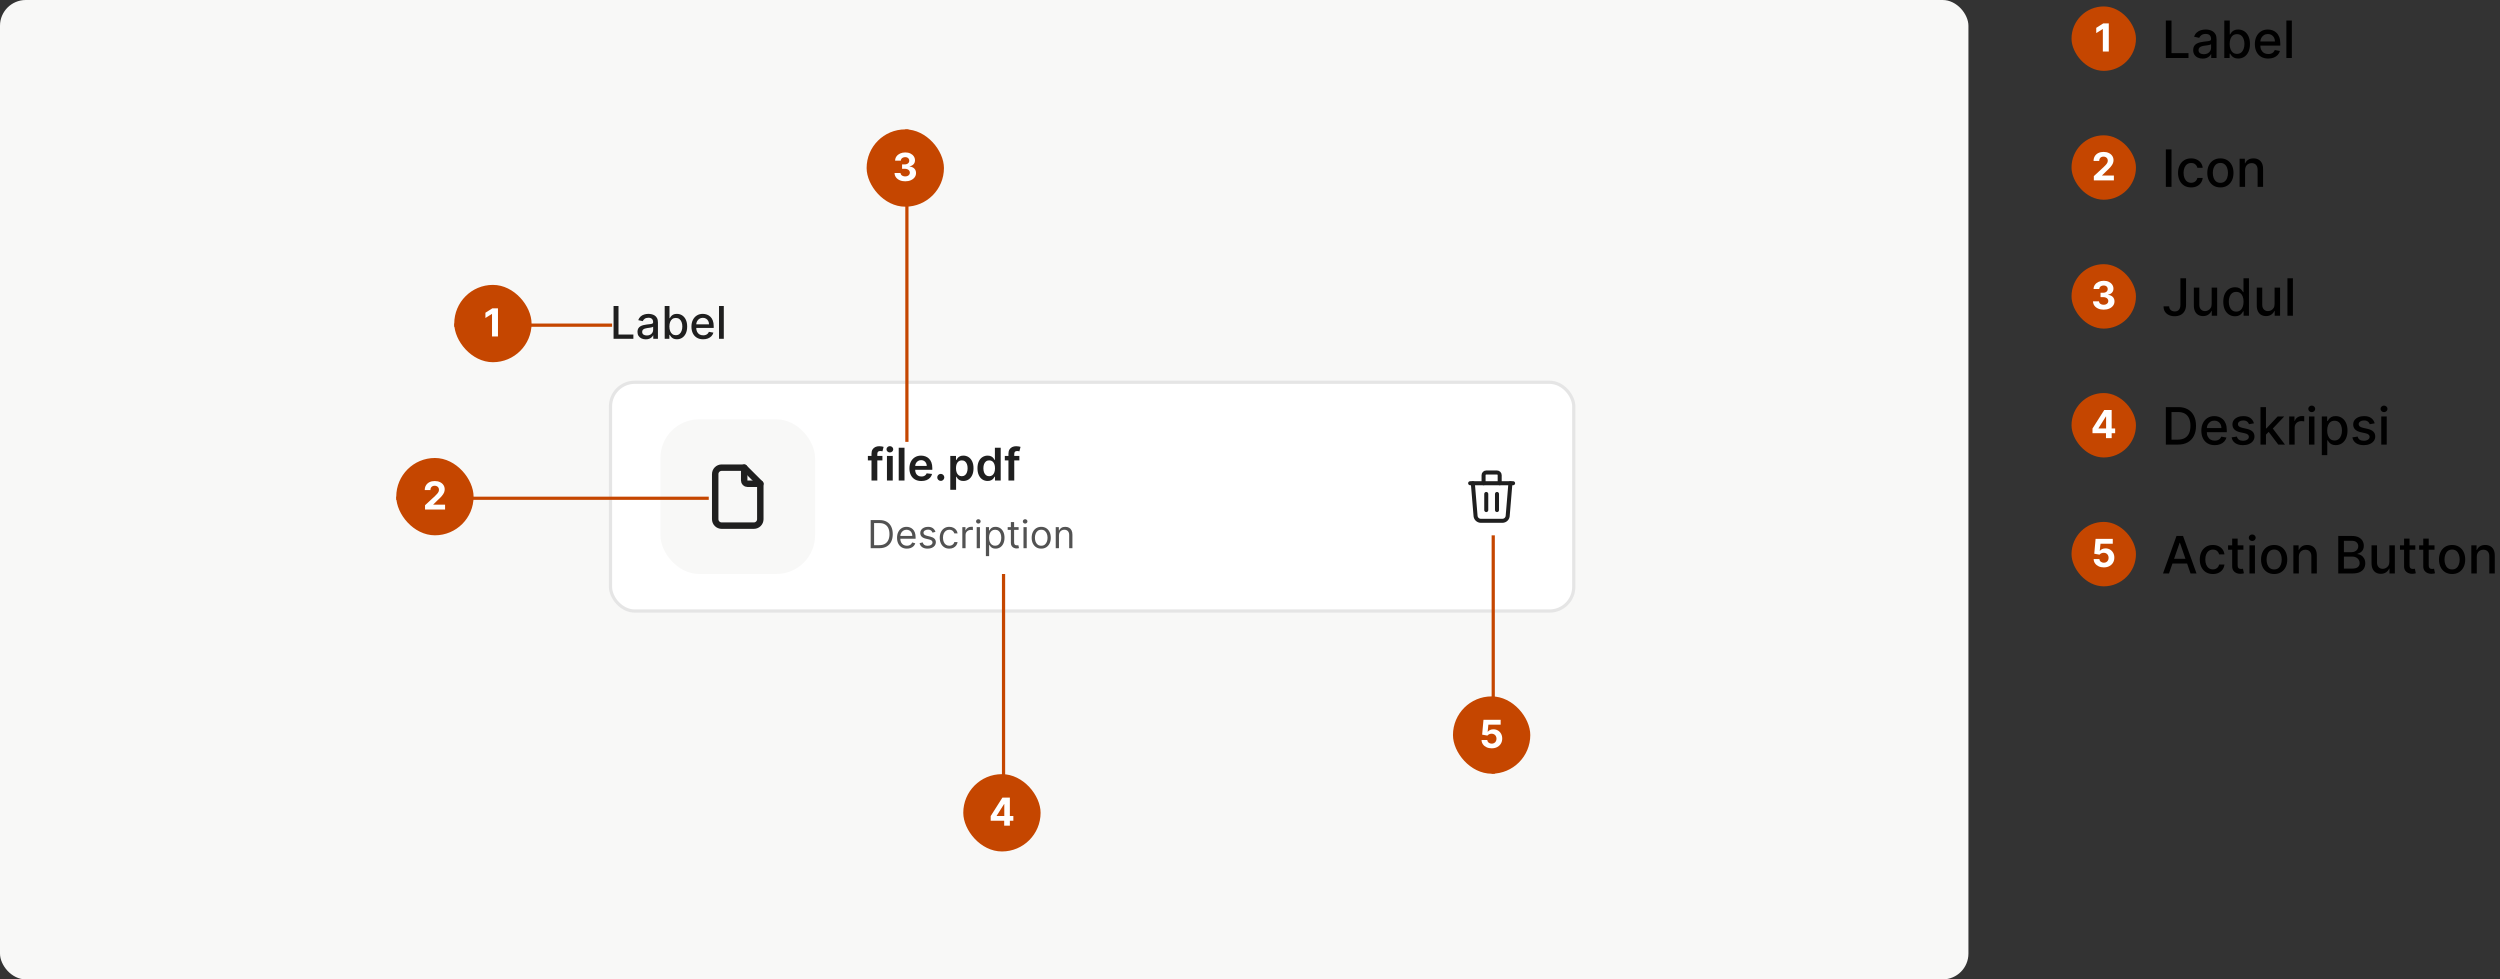 <svg width="776" height="304" viewBox="0 0 776 304" fill="none" xmlns="http://www.w3.org/2000/svg">
<rect x="0" y="0" width="776" height="304" fill="#333333" stroke="none"/>
<rect width="611" height="304" rx="8" fill="#F8F8F7"/>
<g clip-path="url(#clip0_41_27024)">
<path d="M190.449 105.16V94.978H191.985V103.838H196.599V105.16H190.449ZM200.454 105.329C199.97 105.329 199.533 105.24 199.142 105.061C198.75 104.878 198.441 104.615 198.212 104.27C197.986 103.926 197.874 103.503 197.874 103.002C197.874 102.572 197.957 102.217 198.122 101.939C198.288 101.66 198.512 101.44 198.794 101.277C199.075 101.115 199.39 100.992 199.738 100.909C200.086 100.827 200.441 100.764 200.802 100.721C201.259 100.667 201.631 100.624 201.916 100.591C202.201 100.555 202.408 100.497 202.537 100.417C202.666 100.338 202.731 100.208 202.731 100.029V99.995C202.731 99.561 202.608 99.224 202.363 98.985C202.121 98.747 201.76 98.627 201.279 98.627C200.779 98.627 200.384 98.739 200.096 98.961C199.811 99.179 199.614 99.423 199.504 99.691L198.107 99.373C198.273 98.909 198.515 98.535 198.833 98.25C199.155 97.961 199.524 97.752 199.942 97.623C200.36 97.491 200.799 97.424 201.259 97.424C201.564 97.424 201.887 97.461 202.229 97.534C202.574 97.603 202.895 97.733 203.193 97.921C203.495 98.11 203.742 98.381 203.934 98.732C204.126 99.08 204.222 99.532 204.222 100.089V105.16H202.771V104.116H202.711C202.615 104.308 202.471 104.497 202.279 104.683C202.086 104.868 201.839 105.023 201.538 105.145C201.236 105.268 200.875 105.329 200.454 105.329ZM200.777 104.136C201.188 104.136 201.539 104.055 201.831 103.892C202.126 103.73 202.35 103.518 202.502 103.256C202.658 102.991 202.736 102.708 202.736 102.406V101.422C202.683 101.475 202.58 101.524 202.428 101.571C202.279 101.614 202.108 101.652 201.916 101.685C201.723 101.715 201.536 101.743 201.354 101.77C201.172 101.793 201.019 101.813 200.896 101.829C200.608 101.866 200.345 101.927 200.106 102.013C199.871 102.099 199.682 102.224 199.539 102.386C199.4 102.545 199.33 102.757 199.33 103.022C199.33 103.39 199.466 103.669 199.738 103.858C200.01 104.043 200.356 104.136 200.777 104.136ZM206.322 105.16V94.978H207.808V98.762H207.898C207.984 98.603 208.108 98.419 208.271 98.21C208.433 98.001 208.658 97.819 208.947 97.663C209.235 97.504 209.616 97.424 210.09 97.424C210.707 97.424 211.257 97.58 211.741 97.892C212.225 98.203 212.604 98.652 212.879 99.239C213.158 99.826 213.297 100.532 213.297 101.357C213.297 102.182 213.159 102.89 212.884 103.48C212.609 104.066 212.231 104.519 211.751 104.837C211.27 105.152 210.722 105.309 210.105 105.309C209.641 105.309 209.262 105.231 208.967 105.076C208.675 104.92 208.446 104.738 208.281 104.529C208.115 104.32 207.987 104.134 207.898 103.972H207.773V105.16H206.322ZM207.778 101.342C207.778 101.879 207.856 102.35 208.012 102.754C208.168 103.158 208.393 103.475 208.688 103.703C208.983 103.929 209.344 104.042 209.772 104.042C210.216 104.042 210.587 103.924 210.886 103.689C211.184 103.45 211.409 103.127 211.562 102.719C211.718 102.311 211.795 101.852 211.795 101.342C211.795 100.838 211.719 100.386 211.567 99.985C211.418 99.584 211.192 99.267 210.891 99.035C210.592 98.803 210.219 98.687 209.772 98.687C209.341 98.687 208.977 98.798 208.678 99.02C208.383 99.242 208.16 99.552 208.007 99.95C207.855 100.348 207.778 100.812 207.778 101.342ZM218.257 105.314C217.505 105.314 216.857 105.154 216.313 104.832C215.773 104.507 215.356 104.051 215.061 103.465C214.769 102.875 214.623 102.184 214.623 101.392C214.623 100.609 214.769 99.92 215.061 99.323C215.356 98.727 215.767 98.261 216.294 97.927C216.824 97.592 217.444 97.424 218.153 97.424C218.584 97.424 219.001 97.496 219.406 97.638C219.81 97.781 220.173 98.004 220.494 98.309C220.816 98.614 221.07 99.01 221.255 99.498C221.441 99.981 221.534 100.57 221.534 101.262V101.789H215.463V100.676H220.077C220.077 100.285 219.997 99.938 219.838 99.637C219.679 99.332 219.455 99.091 219.167 98.916C218.882 98.74 218.547 98.652 218.163 98.652C217.745 98.652 217.381 98.755 217.069 98.961C216.761 99.163 216.522 99.428 216.353 99.756C216.187 100.081 216.105 100.434 216.105 100.815V101.685C216.105 102.195 216.194 102.63 216.373 102.988C216.555 103.346 216.809 103.619 217.134 103.808C217.459 103.993 217.838 104.086 218.272 104.086C218.554 104.086 218.811 104.047 219.043 103.967C219.275 103.884 219.475 103.761 219.644 103.599C219.813 103.437 219.943 103.236 220.032 102.998L221.439 103.251C221.326 103.665 221.124 104.028 220.833 104.34C220.544 104.648 220.181 104.888 219.744 105.061C219.31 105.23 218.814 105.314 218.257 105.314ZM224.669 94.978V105.16H223.183V94.978H224.669Z" fill="#1F1F1F"/>
<rect x="189.5" y="118.66" width="299" height="71" rx="7.5" fill="white"/>
<rect x="189.5" y="118.66" width="299" height="71" rx="7.5" stroke="#E5E5E5"/>
<rect x="205" y="130.16" width="48" height="48" rx="12" fill="#F8F8F7"/>
<g clip-path="url(#clip1_41_27024)">
<path d="M231 145.16V149.16C231 149.425 231.105 149.68 231.293 149.867C231.48 150.055 231.735 150.16 232 150.16H236" stroke="#1F1F1F" stroke-width="2" stroke-linecap="round" stroke-linejoin="round"/>
<path d="M234 163.16H224C223.47 163.16 222.961 162.949 222.586 162.574C222.211 162.199 222 161.691 222 161.16V147.16C222 146.63 222.211 146.121 222.586 145.746C222.961 145.371 223.47 145.16 224 145.16H231L236 150.16V161.16C236 161.691 235.789 162.199 235.414 162.574C235.039 162.949 234.53 163.16 234 163.16Z" stroke="#1F1F1F" stroke-width="2" stroke-linecap="round" stroke-linejoin="round"/>
</g>
<path d="M273.901 141.524V142.916H269.387V141.524H273.901ZM270.515 149.16V140.803C270.515 140.289 270.621 139.862 270.834 139.52C271.049 139.179 271.337 138.924 271.699 138.755C272.06 138.586 272.461 138.501 272.902 138.501C273.213 138.501 273.49 138.526 273.732 138.576C273.974 138.625 274.153 138.67 274.269 138.71L273.911 140.102C273.835 140.079 273.739 140.056 273.623 140.032C273.507 140.006 273.377 139.993 273.235 139.993C272.9 139.993 272.663 140.074 272.524 140.236C272.388 140.395 272.32 140.624 272.32 140.922V149.16H270.515ZM275.31 149.16V141.524H277.11V149.16H275.31ZM276.215 140.44C275.93 140.44 275.685 140.346 275.479 140.157C275.274 139.964 275.171 139.734 275.171 139.466C275.171 139.194 275.274 138.963 275.479 138.775C275.685 138.582 275.93 138.486 276.215 138.486C276.504 138.486 276.749 138.582 276.951 138.775C277.157 138.963 277.259 139.194 277.259 139.466C277.259 139.734 277.157 139.964 276.951 140.157C276.749 140.346 276.504 140.44 276.215 140.44ZM280.761 138.978V149.16H278.961V138.978H280.761ZM285.992 149.309C285.226 149.309 284.565 149.15 284.008 148.832C283.455 148.511 283.029 148.056 282.731 147.47C282.432 146.88 282.283 146.185 282.283 145.387C282.283 144.601 282.432 143.912 282.731 143.319C283.032 142.722 283.453 142.258 283.993 141.926C284.534 141.592 285.168 141.424 285.897 141.424C286.368 141.424 286.812 141.501 287.23 141.653C287.651 141.802 288.022 142.034 288.343 142.349C288.668 142.664 288.924 143.065 289.109 143.552C289.295 144.036 289.388 144.613 289.388 145.282V145.834H283.128V144.621H287.662C287.659 144.276 287.584 143.97 287.439 143.701C287.293 143.43 287.089 143.216 286.827 143.06C286.569 142.904 286.267 142.826 285.922 142.826C285.554 142.826 285.231 142.916 284.953 143.095C284.674 143.27 284.457 143.502 284.302 143.791C284.149 144.076 284.071 144.389 284.068 144.73V145.789C284.068 146.234 284.149 146.615 284.312 146.933C284.474 147.248 284.701 147.49 284.993 147.659C285.284 147.824 285.626 147.907 286.017 147.907C286.279 147.907 286.516 147.871 286.728 147.798C286.94 147.722 287.124 147.611 287.28 147.465C287.435 147.319 287.553 147.138 287.633 146.923L289.313 147.112C289.207 147.556 289.005 147.944 288.706 148.275C288.411 148.603 288.034 148.859 287.573 149.041C287.112 149.22 286.585 149.309 285.992 149.309ZM292.019 149.27C291.717 149.27 291.459 149.163 291.243 148.951C291.028 148.739 290.922 148.481 290.925 148.176C290.922 147.877 291.028 147.622 291.243 147.41C291.459 147.198 291.717 147.092 292.019 147.092C292.31 147.092 292.564 147.198 292.779 147.41C292.998 147.622 293.109 147.877 293.112 148.176C293.109 148.378 293.056 148.562 292.953 148.728C292.854 148.893 292.721 149.026 292.556 149.125C292.393 149.221 292.214 149.27 292.019 149.27ZM294.971 152.024V141.524H296.741V142.787H296.845C296.938 142.601 297.069 142.404 297.238 142.195C297.407 141.983 297.635 141.802 297.924 141.653C298.212 141.501 298.58 141.424 299.027 141.424C299.617 141.424 300.149 141.575 300.623 141.877C301.101 142.175 301.478 142.618 301.757 143.204C302.039 143.788 302.179 144.503 302.179 145.352C302.179 146.19 302.042 146.903 301.767 147.49C301.492 148.076 301.117 148.524 300.643 148.832C300.169 149.14 299.632 149.294 299.032 149.294C298.595 149.294 298.232 149.221 297.944 149.076C297.655 148.93 297.423 148.754 297.248 148.549C297.075 148.34 296.941 148.143 296.845 147.957H296.77V152.024H294.971ZM296.736 145.342C296.736 145.836 296.805 146.268 296.944 146.64C297.087 147.011 297.291 147.301 297.556 147.51C297.824 147.715 298.149 147.818 298.53 147.818C298.928 147.818 299.261 147.712 299.53 147.5C299.798 147.284 300 146.991 300.136 146.62C300.275 146.245 300.345 145.819 300.345 145.342C300.345 144.868 300.277 144.447 300.141 144.079C300.005 143.711 299.803 143.423 299.535 143.214C299.266 143.005 298.931 142.901 298.53 142.901C298.146 142.901 297.819 143.002 297.551 143.204C297.282 143.406 297.079 143.69 296.939 144.054C296.803 144.419 296.736 144.848 296.736 145.342ZM306.554 149.294C305.955 149.294 305.418 149.14 304.944 148.832C304.47 148.524 304.095 148.076 303.82 147.49C303.545 146.903 303.407 146.19 303.407 145.352C303.407 144.503 303.547 143.788 303.825 143.204C304.107 142.618 304.486 142.175 304.964 141.877C305.441 141.575 305.973 141.424 306.559 141.424C307.007 141.424 307.375 141.501 307.663 141.653C307.951 141.802 308.18 141.983 308.349 142.195C308.518 142.404 308.649 142.601 308.742 142.787H308.816V138.978H310.621V149.16H308.851V147.957H308.742C308.649 148.143 308.515 148.34 308.339 148.549C308.164 148.754 307.932 148.93 307.643 149.076C307.355 149.221 306.992 149.294 306.554 149.294ZM307.057 147.818C307.438 147.818 307.763 147.715 308.031 147.51C308.299 147.301 308.503 147.011 308.642 146.64C308.782 146.268 308.851 145.836 308.851 145.342C308.851 144.848 308.782 144.419 308.642 144.054C308.507 143.69 308.304 143.406 308.036 143.204C307.771 143.002 307.444 142.901 307.057 142.901C306.656 142.901 306.321 143.005 306.052 143.214C305.784 143.423 305.582 143.711 305.446 144.079C305.31 144.447 305.242 144.868 305.242 145.342C305.242 145.819 305.31 146.245 305.446 146.62C305.585 146.991 305.789 147.284 306.057 147.5C306.329 147.712 306.662 147.818 307.057 147.818ZM316.407 141.524V142.916H311.893V141.524H316.407ZM313.021 149.16V140.803C313.021 140.289 313.127 139.862 313.339 139.52C313.555 139.179 313.843 138.924 314.204 138.755C314.566 138.586 314.967 138.501 315.408 138.501C315.719 138.501 315.996 138.526 316.238 138.576C316.48 138.625 316.659 138.67 316.775 138.71L316.417 140.102C316.341 140.079 316.244 140.056 316.128 140.032C316.012 140.006 315.883 139.993 315.741 139.993C315.406 139.993 315.169 140.074 315.03 140.236C314.894 140.395 314.826 140.624 314.826 140.922V149.16H313.021Z" fill="#1F1F1F"/>
<path d="M272.953 170.16H270.26V161.433H273.072C273.919 161.433 274.643 161.608 275.246 161.957C275.848 162.304 276.31 162.802 276.631 163.453C276.952 164.1 277.112 164.876 277.112 165.779C277.112 166.689 276.95 167.471 276.626 168.127C276.303 168.781 275.831 169.284 275.212 169.636C274.592 169.985 273.839 170.16 272.953 170.16ZM271.317 169.223H272.885C273.607 169.223 274.205 169.083 274.679 168.805C275.153 168.527 275.507 168.13 275.74 167.616C275.973 167.102 276.089 166.49 276.089 165.779C276.089 165.075 275.974 164.468 275.744 163.96C275.514 163.449 275.17 163.056 274.713 162.784C274.256 162.508 273.686 162.37 273.004 162.37H271.317V169.223ZM281.493 170.297C280.862 170.297 280.318 170.157 279.861 169.879C279.406 169.598 279.055 169.206 278.808 168.703C278.564 168.197 278.442 167.609 278.442 166.939C278.442 166.268 278.564 165.677 278.808 165.166C279.055 164.652 279.399 164.251 279.839 163.964C280.283 163.674 280.8 163.529 281.391 163.529C281.732 163.529 282.068 163.586 282.401 163.7C282.733 163.814 283.036 163.998 283.308 164.254C283.581 164.507 283.798 164.842 283.96 165.26C284.122 165.677 284.203 166.191 284.203 166.802V167.228H279.158V166.359H283.18C283.18 165.99 283.107 165.66 282.959 165.37C282.814 165.081 282.607 164.852 282.337 164.684C282.07 164.517 281.754 164.433 281.391 164.433C280.99 164.433 280.643 164.532 280.351 164.731C280.061 164.927 279.838 165.183 279.682 165.498C279.526 165.814 279.447 166.152 279.447 166.512V167.092C279.447 167.586 279.533 168.005 279.703 168.349C279.876 168.69 280.116 168.95 280.423 169.129C280.73 169.305 281.087 169.393 281.493 169.393C281.757 169.393 281.996 169.356 282.209 169.282C282.425 169.206 282.611 169.092 282.767 168.941C282.923 168.788 283.044 168.598 283.129 168.37L284.101 168.643C283.999 168.973 283.827 169.262 283.585 169.512C283.344 169.76 283.045 169.953 282.69 170.092C282.335 170.228 281.936 170.297 281.493 170.297ZM290.369 165.081L289.466 165.336C289.409 165.186 289.325 165.039 289.214 164.897C289.107 164.752 288.959 164.633 288.771 164.539C288.584 164.446 288.344 164.399 288.051 164.399C287.651 164.399 287.317 164.491 287.05 164.676C286.786 164.858 286.653 165.089 286.653 165.37C286.653 165.62 286.744 165.818 286.926 165.963C287.108 166.108 287.392 166.228 287.778 166.325L288.75 166.564C289.335 166.706 289.771 166.923 290.058 167.216C290.345 167.505 290.489 167.879 290.489 168.336C290.489 168.711 290.381 169.047 290.165 169.342C289.952 169.637 289.653 169.87 289.27 170.041C288.886 170.211 288.44 170.297 287.932 170.297C287.264 170.297 286.712 170.152 286.274 169.862C285.837 169.572 285.56 169.149 285.443 168.592L286.398 168.353C286.489 168.706 286.661 168.97 286.913 169.146C287.169 169.322 287.503 169.41 287.915 169.41C288.384 169.41 288.756 169.311 289.031 169.112C289.31 168.91 289.449 168.669 289.449 168.387C289.449 168.16 289.369 167.97 289.21 167.816C289.051 167.66 288.807 167.544 288.477 167.467L287.386 167.211C286.787 167.069 286.347 166.849 286.065 166.551C285.787 166.25 285.648 165.873 285.648 165.422C285.648 165.052 285.751 164.725 285.959 164.441C286.169 164.157 286.455 163.934 286.815 163.772C287.179 163.61 287.591 163.529 288.051 163.529C288.699 163.529 289.207 163.672 289.577 163.956C289.949 164.24 290.213 164.615 290.369 165.081ZM294.662 170.297C294.048 170.297 293.52 170.152 293.076 169.862C292.633 169.572 292.292 169.173 292.054 168.664C291.815 168.156 291.696 167.575 291.696 166.922C291.696 166.257 291.818 165.67 292.062 165.162C292.309 164.65 292.653 164.251 293.093 163.964C293.537 163.674 294.054 163.529 294.645 163.529C295.105 163.529 295.52 163.615 295.889 163.785C296.258 163.956 296.561 164.194 296.797 164.501C297.032 164.808 297.179 165.166 297.235 165.575H296.23C296.153 165.277 295.983 165.012 295.718 164.782C295.457 164.549 295.105 164.433 294.662 164.433C294.27 164.433 293.926 164.535 293.63 164.74C293.338 164.941 293.109 165.227 292.944 165.596C292.782 165.963 292.701 166.393 292.701 166.887C292.701 167.393 292.781 167.833 292.94 168.208C293.102 168.583 293.329 168.875 293.622 169.082C293.917 169.289 294.264 169.393 294.662 169.393C294.923 169.393 295.16 169.348 295.373 169.257C295.586 169.166 295.767 169.035 295.914 168.865C296.062 168.694 296.167 168.49 296.23 168.251H297.235C297.179 168.637 297.038 168.985 296.814 169.295C296.592 169.602 296.298 169.846 295.931 170.028C295.568 170.207 295.145 170.297 294.662 170.297ZM298.706 170.16V163.615H299.677V164.603H299.745C299.865 164.279 300.081 164.017 300.393 163.815C300.706 163.613 301.058 163.512 301.45 163.512C301.524 163.512 301.616 163.514 301.727 163.517C301.838 163.52 301.922 163.524 301.978 163.529V164.552C301.944 164.544 301.866 164.531 301.744 164.514C301.625 164.494 301.498 164.484 301.365 164.484C301.047 164.484 300.762 164.551 300.512 164.684C300.265 164.815 300.069 164.997 299.924 165.23C299.782 165.46 299.711 165.723 299.711 166.018V170.16H298.706ZM303.17 170.16V163.615H304.176V170.16H303.17ZM303.682 162.524C303.486 162.524 303.317 162.457 303.175 162.324C303.036 162.19 302.966 162.029 302.966 161.842C302.966 161.654 303.036 161.494 303.175 161.36C303.317 161.227 303.486 161.16 303.682 161.16C303.878 161.16 304.045 161.227 304.185 161.36C304.327 161.494 304.398 161.654 304.398 161.842C304.398 162.029 304.327 162.19 304.185 162.324C304.045 162.457 303.878 162.524 303.682 162.524ZM306.018 172.615V163.615H306.99V164.654H307.109C307.183 164.541 307.285 164.396 307.416 164.22C307.549 164.041 307.74 163.882 307.987 163.743C308.237 163.6 308.575 163.529 309.001 163.529C309.552 163.529 310.038 163.667 310.458 163.943C310.879 164.218 311.207 164.609 311.443 165.115C311.679 165.62 311.797 166.217 311.797 166.904C311.797 167.598 311.679 168.199 311.443 168.707C311.207 169.213 310.88 169.605 310.463 169.883C310.045 170.159 309.564 170.297 309.018 170.297C308.598 170.297 308.261 170.227 308.008 170.088C307.755 169.946 307.561 169.785 307.424 169.606C307.288 169.424 307.183 169.274 307.109 169.154H307.024V172.615H306.018ZM307.007 166.887C307.007 167.382 307.079 167.818 307.224 168.196C307.369 168.571 307.581 168.865 307.859 169.078C308.137 169.288 308.478 169.393 308.882 169.393C309.302 169.393 309.653 169.282 309.934 169.061C310.218 168.836 310.431 168.535 310.574 168.157C310.718 167.777 310.791 167.353 310.791 166.887C310.791 166.427 310.72 166.012 310.578 165.643C310.439 165.271 310.227 164.977 309.943 164.761C309.662 164.542 309.308 164.433 308.882 164.433C308.473 164.433 308.129 164.537 307.85 164.744C307.572 164.949 307.362 165.235 307.22 165.605C307.078 165.971 307.007 166.399 307.007 166.887ZM316.177 163.615V164.467H312.785V163.615H316.177ZM313.774 162.047H314.779V168.285C314.779 168.569 314.821 168.782 314.903 168.924C314.988 169.064 315.096 169.157 315.227 169.206C315.36 169.251 315.501 169.274 315.649 169.274C315.76 169.274 315.85 169.268 315.922 169.257C315.993 169.243 316.049 169.231 316.092 169.223L316.297 170.126C316.228 170.152 316.133 170.177 316.011 170.203C315.889 170.231 315.734 170.245 315.547 170.245C315.262 170.245 314.984 170.184 314.711 170.062C314.441 169.94 314.217 169.754 314.038 169.504C313.862 169.254 313.774 168.939 313.774 168.558V162.047ZM317.69 170.16V163.615H318.696V170.16H317.69ZM318.201 162.524C318.005 162.524 317.836 162.457 317.694 162.324C317.555 162.19 317.485 162.029 317.485 161.842C317.485 161.654 317.555 161.494 317.694 161.36C317.836 161.227 318.005 161.16 318.201 161.16C318.397 161.16 318.565 161.227 318.704 161.36C318.846 161.494 318.917 161.654 318.917 161.842C318.917 162.029 318.846 162.19 318.704 162.324C318.565 162.457 318.397 162.524 318.201 162.524ZM323.197 170.297C322.606 170.297 322.087 170.156 321.641 169.875C321.198 169.593 320.852 169.2 320.602 168.694C320.354 168.189 320.231 167.598 320.231 166.922C320.231 166.24 320.354 165.645 320.602 165.136C320.852 164.627 321.198 164.233 321.641 163.951C322.087 163.67 322.606 163.529 323.197 163.529C323.788 163.529 324.305 163.67 324.748 163.951C325.194 164.233 325.54 164.627 325.788 165.136C326.038 165.645 326.163 166.24 326.163 166.922C326.163 167.598 326.038 168.189 325.788 168.694C325.54 169.2 325.194 169.593 324.748 169.875C324.305 170.156 323.788 170.297 323.197 170.297ZM323.197 169.393C323.646 169.393 324.015 169.278 324.305 169.048C324.594 168.818 324.809 168.515 324.948 168.14C325.087 167.765 325.157 167.359 325.157 166.922C325.157 166.484 325.087 166.076 324.948 165.699C324.809 165.321 324.594 165.015 324.305 164.782C324.015 164.549 323.646 164.433 323.197 164.433C322.748 164.433 322.379 164.549 322.089 164.782C321.799 165.015 321.585 165.321 321.445 165.699C321.306 166.076 321.237 166.484 321.237 166.922C321.237 167.359 321.306 167.765 321.445 168.14C321.585 168.515 321.799 168.818 322.089 169.048C322.379 169.278 322.748 169.393 323.197 169.393ZM328.703 166.223V170.16H327.698V163.615H328.669V164.637H328.755C328.908 164.305 329.141 164.038 329.453 163.836C329.766 163.632 330.169 163.529 330.664 163.529C331.107 163.529 331.495 163.62 331.827 163.802C332.159 163.981 332.418 164.254 332.603 164.62C332.787 164.984 332.88 165.444 332.88 166.001V170.16H331.874V166.069C331.874 165.555 331.74 165.154 331.473 164.868C331.206 164.578 330.84 164.433 330.374 164.433C330.053 164.433 329.766 164.502 329.513 164.642C329.263 164.781 329.066 164.984 328.921 165.251C328.776 165.518 328.703 165.842 328.703 166.223Z" fill="#525252"/>
<g clip-path="url(#clip2_41_27024)">
<path d="M456.333 149.994H469.667" stroke="#1F1F1F" stroke-width="1.25" stroke-linecap="round" stroke-linejoin="round"/>
<path d="M461.333 153.326V158.326" stroke="#1F1F1F" stroke-width="1.25" stroke-linecap="round" stroke-linejoin="round"/>
<path d="M464.667 153.326V158.326" stroke="#1F1F1F" stroke-width="1.25" stroke-linecap="round" stroke-linejoin="round"/>
<path d="M457.167 149.994L458 159.994C458 160.436 458.176 160.86 458.488 161.173C458.801 161.485 459.225 161.661 459.667 161.661H466.333C466.775 161.661 467.199 161.485 467.512 161.173C467.824 160.86 468 160.436 468 159.994L468.833 149.994" stroke="#1F1F1F" stroke-width="1.25" stroke-linecap="round" stroke-linejoin="round"/>
<path d="M460.5 149.993V147.493C460.5 147.272 460.588 147.061 460.744 146.904C460.9 146.748 461.112 146.66 461.333 146.66H464.667C464.888 146.66 465.1 146.748 465.256 146.904C465.412 147.061 465.5 147.272 465.5 147.493V149.993" stroke="#1F1F1F" stroke-width="1.25" stroke-linecap="round" stroke-linejoin="round"/>
</g>
</g>
<g clip-path="url(#clip3_41_27024)">
<rect x="141" y="100.43" width="49" height="1" fill="#C54600"/>
<g clip-path="url(#clip4_41_27024)">
<rect x="141" y="88.43" width="24" height="24" rx="12" fill="#C54600"/>
<path d="M154.569 95.702V104.43H152.724V97.454H152.672L150.674 98.707V97.07L152.834 95.702H154.569Z" fill="white"/>
</g>
</g>
<g clip-path="url(#clip5_41_27024)">
<rect x="123" y="154.16" width="97" height="1" fill="#C54600"/>
<g clip-path="url(#clip6_41_27024)">
<rect x="123" y="142.16" width="24" height="24" rx="12" fill="#C54600"/>
<path d="M131.928 158.16V156.831L135.035 153.954C135.299 153.699 135.52 153.468 135.699 153.264C135.881 153.059 136.019 152.859 136.113 152.663C136.206 152.464 136.253 152.25 136.253 152.02C136.253 151.764 136.195 151.544 136.079 151.359C135.962 151.172 135.803 151.028 135.601 150.929C135.4 150.826 135.171 150.775 134.915 150.775C134.648 150.775 134.415 150.829 134.216 150.937C134.018 151.045 133.864 151.2 133.756 151.402C133.648 151.603 133.594 151.843 133.594 152.122H131.843C131.843 151.551 131.972 151.055 132.231 150.635C132.489 150.214 132.851 149.889 133.317 149.659C133.783 149.429 134.32 149.314 134.928 149.314C135.553 149.314 136.097 149.424 136.56 149.646C137.026 149.865 137.388 150.169 137.647 150.558C137.905 150.947 138.035 151.393 138.035 151.896C138.035 152.225 137.969 152.551 137.839 152.872C137.711 153.193 137.482 153.549 137.153 153.941C136.823 154.331 136.358 154.798 135.759 155.343L134.485 156.592V156.652H138.15V158.16H131.928Z" fill="white"/>
</g>
</g>
<g clip-path="url(#clip7_41_27024)">
<rect x="281" y="40.16" width="1" height="97" fill="#C54600"/>
<g clip-path="url(#clip8_41_27024)">
<rect x="269" y="40.16" width="24" height="24" rx="12" fill="#C54600"/>
<path d="M280.978 56.279C280.342 56.279 279.775 56.17 279.278 55.951C278.784 55.73 278.393 55.426 278.106 55.039C277.822 54.65 277.676 54.201 277.667 53.693H279.525C279.536 53.906 279.606 54.093 279.734 54.255C279.865 54.414 280.038 54.538 280.254 54.626C280.47 54.714 280.713 54.758 280.982 54.758C281.264 54.758 281.512 54.709 281.728 54.609C281.944 54.51 282.113 54.372 282.235 54.196C282.357 54.02 282.419 53.816 282.419 53.586C282.419 53.353 282.353 53.147 282.222 52.968C282.095 52.787 281.91 52.645 281.669 52.542C281.43 52.44 281.146 52.389 280.816 52.389H280.002V51.034H280.816C281.095 51.034 281.34 50.985 281.553 50.889C281.769 50.792 281.937 50.659 282.056 50.488C282.176 50.315 282.235 50.113 282.235 49.883C282.235 49.664 282.183 49.473 282.078 49.308C281.975 49.14 281.83 49.01 281.643 48.916C281.458 48.822 281.242 48.775 280.995 48.775C280.745 48.775 280.517 48.821 280.309 48.912C280.102 49 279.936 49.126 279.811 49.291C279.686 49.456 279.619 49.649 279.61 49.87H277.842C277.85 49.367 277.994 48.924 278.272 48.541C278.551 48.157 278.926 47.858 279.397 47.642C279.872 47.423 280.407 47.314 281.004 47.314C281.606 47.314 282.133 47.423 282.585 47.642C283.036 47.86 283.387 48.156 283.637 48.528C283.89 48.897 284.015 49.312 284.012 49.772C284.015 50.261 283.863 50.669 283.556 50.995C283.252 51.322 282.856 51.529 282.367 51.617V51.686C283.009 51.768 283.498 51.991 283.833 52.355C284.171 52.716 284.339 53.167 284.336 53.71C284.339 54.207 284.195 54.649 283.906 55.035C283.619 55.422 283.222 55.725 282.717 55.947C282.211 56.169 281.632 56.279 280.978 56.279Z" fill="white"/>
</g>
</g>
<g clip-path="url(#clip9_41_27024)">
<rect x="311" y="178.16" width="1" height="86.136" fill="#C54600"/>
<g clip-path="url(#clip10_41_27024)">
<rect x="299" y="240.297" width="24" height="24" rx="12" fill="#C54600"/>
<path d="M307.509 254.763V253.31L311.152 247.57H312.405V249.581H311.664L309.367 253.216V253.284H314.544V254.763H307.509ZM311.698 256.297V254.32L311.732 253.676V247.57H313.462V256.297H311.698Z" fill="white"/>
</g>
</g>
<g clip-path="url(#clip11_41_27024)">
<rect x="463" y="166.16" width="1" height="74" fill="#C54600"/>
<g clip-path="url(#clip12_41_27024)">
<rect x="451" y="216.16" width="24" height="24" rx="12" fill="#C54600"/>
<path d="M463.028 232.279C462.425 232.279 461.888 232.169 461.417 231.947C460.948 231.725 460.576 231.42 460.3 231.031C460.025 230.642 459.881 230.196 459.87 229.693H461.66C461.68 230.031 461.822 230.305 462.086 230.515C462.35 230.725 462.664 230.831 463.028 230.831C463.317 230.831 463.573 230.767 463.795 230.639C464.019 230.508 464.194 230.328 464.319 230.098C464.447 229.865 464.511 229.598 464.511 229.297C464.511 228.99 464.445 228.72 464.315 228.487C464.187 228.254 464.009 228.072 463.782 227.941C463.555 227.811 463.295 227.744 463.002 227.741C462.746 227.741 462.498 227.794 462.256 227.899C462.018 228.004 461.832 228.147 461.698 228.329L460.058 228.035L460.471 223.433H465.806V224.941H461.992L461.766 227.127H461.817C461.971 226.912 462.202 226.733 462.512 226.591C462.822 226.449 463.168 226.377 463.552 226.377C464.077 226.377 464.546 226.501 464.958 226.748C465.37 226.995 465.695 227.335 465.934 227.767C466.173 228.196 466.29 228.69 466.288 229.25C466.29 229.838 466.154 230.36 465.879 230.818C465.606 231.272 465.224 231.63 464.732 231.892C464.244 232.15 463.675 232.279 463.028 232.279Z" fill="white"/>
</g>
</g>
<g clip-path="url(#clip13_41_27024)">
<g clip-path="url(#clip14_41_27024)">
<g clip-path="url(#clip15_41_27024)">
<rect x="643" y="2" width="20" height="20" rx="10" fill="#C54600"/>
<path d="M654.569 7.273V16H652.724V9.024H652.672L650.674 10.277V8.641L652.834 7.273H654.569Z" fill="white"/>
</g>
<g clip-path="url(#clip16_41_27024)">
<path d="M672.278 18V6.364H674.034V16.489H679.307V18H672.278ZM683.713 18.193C683.16 18.193 682.66 18.091 682.213 17.886C681.766 17.678 681.412 17.377 681.151 16.983C680.893 16.589 680.764 16.106 680.764 15.534C680.764 15.042 680.859 14.636 681.048 14.318C681.238 14 681.493 13.748 681.815 13.562C682.137 13.377 682.497 13.237 682.895 13.142C683.293 13.047 683.698 12.975 684.111 12.926C684.634 12.866 685.058 12.816 685.384 12.778C685.709 12.737 685.946 12.671 686.094 12.579C686.241 12.489 686.315 12.341 686.315 12.136V12.097C686.315 11.6 686.175 11.216 685.895 10.943C685.618 10.671 685.205 10.534 684.656 10.534C684.084 10.534 683.634 10.661 683.304 10.915C682.978 11.165 682.753 11.443 682.628 11.75L681.031 11.386C681.221 10.856 681.497 10.428 681.861 10.102C682.228 9.773 682.651 9.534 683.128 9.386C683.605 9.235 684.107 9.159 684.634 9.159C684.982 9.159 685.351 9.201 685.741 9.284C686.135 9.364 686.503 9.511 686.844 9.727C687.188 9.943 687.471 10.252 687.69 10.653C687.91 11.051 688.02 11.568 688.02 12.204V18H686.361V16.807H686.293C686.183 17.026 686.018 17.242 685.798 17.454C685.579 17.667 685.296 17.843 684.952 17.983C684.607 18.123 684.194 18.193 683.713 18.193ZM684.082 16.829C684.552 16.829 684.954 16.737 685.287 16.551C685.624 16.366 685.88 16.123 686.054 15.824C686.232 15.521 686.321 15.197 686.321 14.852V13.727C686.26 13.788 686.143 13.845 685.969 13.898C685.798 13.947 685.603 13.991 685.384 14.028C685.164 14.062 684.95 14.095 684.741 14.125C684.533 14.152 684.359 14.174 684.219 14.193C683.889 14.235 683.588 14.305 683.315 14.403C683.046 14.502 682.83 14.644 682.668 14.829C682.509 15.011 682.429 15.254 682.429 15.557C682.429 15.977 682.584 16.296 682.895 16.511C683.205 16.724 683.601 16.829 684.082 16.829ZM690.419 18V6.364H692.118V10.688H692.22C692.319 10.506 692.461 10.296 692.646 10.057C692.832 9.818 693.089 9.61 693.419 9.432C693.749 9.25 694.184 9.159 694.726 9.159C695.43 9.159 696.059 9.337 696.612 9.693C697.165 10.049 697.599 10.562 697.913 11.233C698.232 11.903 698.391 12.71 698.391 13.653C698.391 14.597 698.233 15.405 697.919 16.079C697.605 16.75 697.173 17.267 696.624 17.631C696.074 17.991 695.447 18.171 694.743 18.171C694.213 18.171 693.779 18.081 693.442 17.903C693.108 17.725 692.847 17.517 692.658 17.278C692.468 17.04 692.322 16.828 692.22 16.642H692.078V18H690.419ZM692.084 13.636C692.084 14.25 692.173 14.788 692.351 15.25C692.529 15.712 692.786 16.074 693.124 16.335C693.461 16.593 693.874 16.722 694.362 16.722C694.87 16.722 695.294 16.587 695.635 16.318C695.976 16.046 696.233 15.676 696.408 15.21C696.586 14.744 696.675 14.22 696.675 13.636C696.675 13.061 696.588 12.544 696.413 12.085C696.243 11.627 695.985 11.265 695.641 11C695.3 10.735 694.874 10.602 694.362 10.602C693.87 10.602 693.453 10.729 693.112 10.983C692.775 11.237 692.519 11.591 692.345 12.046C692.171 12.5 692.084 13.03 692.084 13.636ZM704.06 18.176C703.2 18.176 702.459 17.992 701.838 17.625C701.221 17.254 700.743 16.733 700.406 16.062C700.073 15.388 699.906 14.598 699.906 13.693C699.906 12.799 700.073 12.011 700.406 11.329C700.743 10.648 701.213 10.116 701.815 9.733C702.421 9.35 703.13 9.159 703.94 9.159C704.433 9.159 704.91 9.241 705.372 9.403C705.834 9.566 706.249 9.822 706.616 10.171C706.984 10.519 707.274 10.972 707.486 11.528C707.698 12.081 707.804 12.754 707.804 13.546V14.148H700.866V12.875H706.139C706.139 12.428 706.048 12.032 705.866 11.688C705.685 11.339 705.429 11.064 705.099 10.864C704.774 10.663 704.391 10.562 703.952 10.562C703.474 10.562 703.058 10.68 702.702 10.915C702.349 11.146 702.077 11.449 701.884 11.824C701.694 12.195 701.599 12.598 701.599 13.034V14.028C701.599 14.612 701.702 15.108 701.906 15.517C702.115 15.926 702.404 16.239 702.776 16.454C703.147 16.667 703.58 16.773 704.077 16.773C704.399 16.773 704.692 16.727 704.957 16.636C705.223 16.542 705.452 16.401 705.645 16.216C705.838 16.03 705.986 15.801 706.088 15.528L707.696 15.818C707.567 16.292 707.336 16.706 707.003 17.062C706.673 17.415 706.259 17.689 705.759 17.886C705.262 18.079 704.696 18.176 704.06 18.176ZM711.388 6.364V18H709.689V6.364H711.388Z" fill="black"/>
</g>
</g>
<g clip-path="url(#clip17_41_27024)">
<g clip-path="url(#clip18_41_27024)">
<rect x="643" y="42" width="20" height="20" rx="10" fill="#C54600"/>
<path d="M649.928 56V54.67L653.035 51.794C653.299 51.538 653.52 51.308 653.699 51.104C653.881 50.899 654.019 50.699 654.113 50.503C654.206 50.304 654.253 50.09 654.253 49.859C654.253 49.604 654.195 49.383 654.079 49.199C653.962 49.011 653.803 48.868 653.601 48.769C653.4 48.666 653.171 48.615 652.915 48.615C652.648 48.615 652.415 48.669 652.216 48.777C652.018 48.885 651.864 49.04 651.756 49.242C651.648 49.443 651.594 49.683 651.594 49.962H649.843C649.843 49.391 649.972 48.895 650.231 48.474C650.489 48.054 650.851 47.729 651.317 47.499C651.783 47.269 652.32 47.153 652.928 47.153C653.553 47.153 654.097 47.264 654.56 47.486C655.026 47.705 655.388 48.008 655.647 48.398C655.905 48.787 656.035 49.233 656.035 49.736C656.035 50.065 655.969 50.391 655.839 50.712C655.711 51.033 655.482 51.389 655.153 51.781C654.823 52.17 654.358 52.638 653.759 53.183L652.485 54.432V54.492H656.15V56H649.928Z" fill="white"/>
</g>
<g clip-path="url(#clip19_41_27024)">
<path d="M674.034 46.364V58H672.278V46.364H674.034ZM680.131 58.176C679.286 58.176 678.559 57.985 677.949 57.602C677.343 57.216 676.877 56.684 676.551 56.006C676.225 55.328 676.062 54.551 676.062 53.676C676.062 52.79 676.229 52.008 676.562 51.33C676.896 50.648 677.366 50.115 677.972 49.733C678.578 49.35 679.292 49.159 680.114 49.159C680.777 49.159 681.367 49.282 681.886 49.528C682.405 49.771 682.824 50.112 683.142 50.551C683.464 50.99 683.655 51.504 683.716 52.091H682.062C681.972 51.682 681.763 51.33 681.438 51.034C681.116 50.739 680.684 50.591 680.142 50.591C679.669 50.591 679.254 50.716 678.898 50.966C678.545 51.212 678.271 51.564 678.074 52.023C677.877 52.477 677.778 53.015 677.778 53.636C677.778 54.273 677.875 54.822 678.068 55.284C678.261 55.746 678.534 56.104 678.886 56.358C679.242 56.612 679.661 56.739 680.142 56.739C680.464 56.739 680.756 56.68 681.017 56.562C681.282 56.441 681.504 56.269 681.682 56.045C681.864 55.822 681.991 55.553 682.062 55.239H683.716C683.655 55.803 683.472 56.307 683.165 56.75C682.858 57.193 682.447 57.542 681.932 57.795C681.42 58.049 680.82 58.176 680.131 58.176ZM689.209 58.176C688.391 58.176 687.677 57.989 687.067 57.614C686.457 57.239 685.983 56.714 685.646 56.04C685.309 55.365 685.141 54.578 685.141 53.676C685.141 52.771 685.309 51.979 685.646 51.301C685.983 50.623 686.457 50.097 687.067 49.722C687.677 49.347 688.391 49.159 689.209 49.159C690.027 49.159 690.741 49.347 691.351 49.722C691.961 50.097 692.434 50.623 692.771 51.301C693.108 51.979 693.277 52.771 693.277 53.676C693.277 54.578 693.108 55.365 692.771 56.04C692.434 56.714 691.961 57.239 691.351 57.614C690.741 57.989 690.027 58.176 689.209 58.176ZM689.214 56.75C689.745 56.75 690.184 56.61 690.533 56.33C690.881 56.049 691.139 55.676 691.305 55.21C691.476 54.744 691.561 54.231 691.561 53.67C691.561 53.114 691.476 52.602 691.305 52.136C691.139 51.667 690.881 51.29 690.533 51.006C690.184 50.722 689.745 50.58 689.214 50.58C688.68 50.58 688.237 50.722 687.885 51.006C687.536 51.29 687.277 51.667 687.107 52.136C686.94 52.602 686.857 53.114 686.857 53.67C686.857 54.231 686.94 54.744 687.107 55.21C687.277 55.676 687.536 56.049 687.885 56.33C688.237 56.61 688.68 56.75 689.214 56.75ZM696.872 52.818V58H695.173V49.273H696.804V50.693H696.912C697.113 50.231 697.427 49.86 697.855 49.58C698.287 49.299 698.83 49.159 699.486 49.159C700.08 49.159 700.601 49.284 701.048 49.534C701.495 49.78 701.842 50.148 702.088 50.636C702.334 51.125 702.457 51.729 702.457 52.449V58H700.759V52.653C700.759 52.021 700.594 51.526 700.264 51.17C699.935 50.811 699.482 50.631 698.906 50.631C698.512 50.631 698.162 50.716 697.855 50.886C697.552 51.057 697.312 51.307 697.134 51.636C696.959 51.962 696.872 52.356 696.872 52.818Z" fill="black"/>
</g>
</g>
<g clip-path="url(#clip20_41_27024)">
<g clip-path="url(#clip21_41_27024)">
<rect x="643" y="82" width="20" height="20" rx="10" fill="#C54600"/>
<path d="M652.978 96.119C652.342 96.119 651.775 96.01 651.278 95.791C650.784 95.57 650.393 95.266 650.106 94.879C649.822 94.49 649.676 94.041 649.667 93.533H651.525C651.536 93.746 651.606 93.933 651.734 94.095C651.865 94.254 652.038 94.378 652.254 94.466C652.47 94.554 652.713 94.598 652.982 94.598C653.264 94.598 653.512 94.548 653.728 94.449C653.944 94.349 654.113 94.212 654.235 94.035C654.357 93.859 654.419 93.656 654.419 93.426C654.419 93.193 654.353 92.987 654.222 92.808C654.095 92.626 653.91 92.484 653.669 92.382C653.43 92.28 653.146 92.229 652.816 92.229H652.002V90.874H652.816C653.095 90.874 653.34 90.825 653.553 90.729C653.769 90.632 653.937 90.499 654.056 90.328C654.176 90.155 654.235 89.953 654.235 89.723C654.235 89.504 654.183 89.312 654.078 89.148C653.975 88.98 653.83 88.849 653.643 88.756C653.458 88.662 653.242 88.615 652.995 88.615C652.745 88.615 652.517 88.66 652.309 88.751C652.102 88.84 651.936 88.966 651.811 89.131C651.686 89.296 651.619 89.489 651.61 89.71H649.842C649.85 89.207 649.994 88.764 650.272 88.381C650.551 87.997 650.926 87.697 651.397 87.481C651.872 87.263 652.407 87.153 653.004 87.153C653.606 87.153 654.133 87.263 654.585 87.481C655.036 87.7 655.387 87.996 655.637 88.368C655.89 88.737 656.015 89.152 656.012 89.612C656.015 90.101 655.863 90.508 655.556 90.835C655.252 91.162 654.856 91.369 654.367 91.457V91.526C655.009 91.608 655.498 91.831 655.833 92.195C656.171 92.555 656.339 93.007 656.336 93.55C656.339 94.047 656.195 94.489 655.906 94.875C655.619 95.261 655.222 95.565 654.717 95.787C654.211 96.008 653.632 96.119 652.978 96.119Z" fill="white"/>
</g>
<g clip-path="url(#clip22_41_27024)">
<path d="M676.801 86.364H678.551V94.614C678.551 95.36 678.403 95.998 678.108 96.528C677.816 97.059 677.405 97.464 676.875 97.744C676.345 98.021 675.723 98.159 675.011 98.159C674.356 98.159 673.767 98.04 673.244 97.801C672.725 97.562 672.314 97.216 672.011 96.761C671.712 96.303 671.562 95.746 671.562 95.091H673.307C673.307 95.413 673.381 95.691 673.528 95.926C673.68 96.161 673.886 96.345 674.148 96.477C674.413 96.606 674.716 96.671 675.057 96.671C675.428 96.671 675.742 96.593 676 96.438C676.261 96.278 676.46 96.046 676.597 95.739C676.733 95.432 676.801 95.057 676.801 94.614V86.364ZM686.499 94.381V89.273H688.203V98H686.533V96.489H686.442C686.241 96.954 685.919 97.343 685.476 97.653C685.036 97.96 684.489 98.114 683.834 98.114C683.273 98.114 682.777 97.99 682.345 97.744C681.917 97.494 681.58 97.125 681.334 96.636C681.091 96.148 680.97 95.544 680.97 94.824V89.273H682.669V94.619C682.669 95.214 682.834 95.688 683.163 96.04C683.493 96.392 683.921 96.568 684.447 96.568C684.766 96.568 685.082 96.489 685.396 96.329C685.714 96.171 685.978 95.93 686.186 95.608C686.398 95.286 686.502 94.877 686.499 94.381ZM693.753 98.171C693.048 98.171 692.42 97.99 691.866 97.631C691.317 97.267 690.885 96.75 690.571 96.079C690.26 95.405 690.105 94.597 690.105 93.653C690.105 92.71 690.262 91.903 690.577 91.233C690.895 90.562 691.33 90.049 691.884 89.693C692.437 89.337 693.063 89.159 693.764 89.159C694.306 89.159 694.741 89.25 695.071 89.432C695.404 89.61 695.662 89.818 695.844 90.057C696.029 90.296 696.173 90.506 696.276 90.688H696.378V86.364H698.077V98H696.418V96.642H696.276C696.173 96.828 696.026 97.04 695.832 97.278C695.643 97.517 695.382 97.725 695.048 97.903C694.715 98.081 694.283 98.171 693.753 98.171ZM694.128 96.722C694.616 96.722 695.029 96.593 695.366 96.335C695.707 96.074 695.965 95.712 696.139 95.25C696.317 94.788 696.406 94.25 696.406 93.636C696.406 93.03 696.319 92.5 696.145 92.046C695.971 91.591 695.715 91.237 695.378 90.983C695.041 90.729 694.624 90.602 694.128 90.602C693.616 90.602 693.19 90.735 692.849 91C692.509 91.265 692.251 91.627 692.077 92.085C691.906 92.544 691.821 93.061 691.821 93.636C691.821 94.22 691.908 94.744 692.082 95.21C692.257 95.676 692.514 96.046 692.855 96.318C693.2 96.587 693.624 96.722 694.128 96.722ZM706.03 94.381V89.273H707.734V98H706.064V96.489H705.973C705.772 96.954 705.45 97.343 705.007 97.653C704.568 97.96 704.02 98.114 703.365 98.114C702.804 98.114 702.308 97.99 701.876 97.744C701.448 97.494 701.111 97.125 700.865 96.636C700.623 96.148 700.501 95.544 700.501 94.824V89.273H702.2V94.619C702.2 95.214 702.365 95.688 702.695 96.04C703.024 96.392 703.452 96.568 703.979 96.568C704.297 96.568 704.613 96.489 704.928 96.329C705.246 96.171 705.509 95.93 705.717 95.608C705.929 95.286 706.034 94.877 706.03 94.381ZM711.716 86.364V98H710.017V86.364H711.716Z" fill="black"/>
</g>
</g>
<g clip-path="url(#clip23_41_27024)">
<g clip-path="url(#clip24_41_27024)">
<rect x="643" y="122" width="20" height="20" rx="10" fill="#C54600"/>
<path d="M649.509 134.466V133.013L653.152 127.273H654.405V129.284H653.664L651.367 132.919V132.987H656.544V134.466H649.509ZM653.698 136V134.023L653.732 133.379V127.273H655.462V136H653.698Z" fill="white"/>
</g>
<g clip-path="url(#clip25_41_27024)">
<path d="M676.045 138H672.278V126.364H676.165C677.305 126.364 678.284 126.597 679.102 127.062C679.92 127.525 680.547 128.189 680.983 129.057C681.422 129.92 681.642 130.956 681.642 132.165C681.642 133.377 681.42 134.419 680.977 135.29C680.538 136.161 679.902 136.831 679.068 137.301C678.235 137.767 677.227 138 676.045 138ZM674.034 136.466H675.949C676.835 136.466 677.572 136.299 678.159 135.966C678.746 135.629 679.186 135.142 679.477 134.506C679.769 133.866 679.915 133.085 679.915 132.165C679.915 131.252 679.769 130.477 679.477 129.841C679.189 129.205 678.759 128.722 678.188 128.392C677.616 128.062 676.905 127.898 676.057 127.898H674.034V136.466ZM687.45 138.176C686.59 138.176 685.85 137.992 685.229 137.625C684.611 137.254 684.134 136.733 683.797 136.062C683.464 135.388 683.297 134.598 683.297 133.693C683.297 132.799 683.464 132.011 683.797 131.33C684.134 130.648 684.604 130.116 685.206 129.733C685.812 129.35 686.52 129.159 687.331 129.159C687.823 129.159 688.301 129.241 688.763 129.403C689.225 129.566 689.64 129.822 690.007 130.17C690.375 130.519 690.664 130.972 690.876 131.528C691.089 132.081 691.195 132.754 691.195 133.545V134.148H684.257V132.875H689.53C689.53 132.428 689.439 132.032 689.257 131.688C689.075 131.339 688.82 131.064 688.49 130.864C688.164 130.663 687.782 130.562 687.342 130.562C686.865 130.562 686.448 130.68 686.092 130.915C685.74 131.146 685.467 131.449 685.274 131.824C685.085 132.195 684.99 132.598 684.99 133.034V134.028C684.99 134.612 685.092 135.108 685.297 135.517C685.505 135.926 685.795 136.239 686.166 136.455C686.537 136.667 686.971 136.773 687.467 136.773C687.789 136.773 688.083 136.727 688.348 136.636C688.613 136.542 688.842 136.402 689.036 136.216C689.229 136.03 689.376 135.801 689.479 135.528L691.087 135.818C690.958 136.292 690.727 136.706 690.393 137.062C690.064 137.415 689.649 137.689 689.149 137.886C688.653 138.08 688.087 138.176 687.45 138.176ZM699.619 131.403L698.08 131.676C698.015 131.479 697.913 131.292 697.773 131.114C697.636 130.936 697.451 130.79 697.216 130.676C696.981 130.562 696.688 130.506 696.335 130.506C695.854 130.506 695.453 130.614 695.131 130.83C694.809 131.042 694.648 131.316 694.648 131.653C694.648 131.945 694.756 132.18 694.972 132.358C695.188 132.536 695.536 132.682 696.017 132.795L697.403 133.114C698.206 133.299 698.805 133.585 699.199 133.972C699.593 134.358 699.79 134.86 699.79 135.477C699.79 136 699.638 136.466 699.335 136.875C699.036 137.28 698.617 137.598 698.08 137.83C697.545 138.061 696.926 138.176 696.222 138.176C695.244 138.176 694.447 137.968 693.83 137.551C693.212 137.131 692.833 136.534 692.693 135.761L694.335 135.511C694.438 135.939 694.648 136.263 694.966 136.483C695.284 136.699 695.699 136.807 696.21 136.807C696.767 136.807 697.212 136.691 697.545 136.46C697.879 136.225 698.045 135.939 698.045 135.602C698.045 135.33 697.943 135.1 697.739 134.915C697.538 134.729 697.229 134.589 696.812 134.494L695.335 134.17C694.521 133.985 693.919 133.689 693.528 133.284C693.142 132.879 692.949 132.366 692.949 131.744C692.949 131.229 693.093 130.778 693.381 130.392C693.669 130.006 694.066 129.705 694.574 129.489C695.081 129.269 695.663 129.159 696.318 129.159C697.261 129.159 698.004 129.364 698.545 129.773C699.087 130.178 699.445 130.722 699.619 131.403ZM703.22 135.04L703.209 132.966H703.504L706.982 129.273H709.016L705.05 133.477H704.783L703.22 135.04ZM701.658 138V126.364H703.357V138H701.658ZM707.169 138L704.044 133.852L705.214 132.665L709.254 138H707.169ZM710.564 138V129.273H712.206V130.659H712.297C712.456 130.189 712.736 129.82 713.138 129.551C713.543 129.278 714.001 129.142 714.513 129.142C714.619 129.142 714.744 129.146 714.888 129.153C715.036 129.161 715.151 129.17 715.234 129.182V130.807C715.166 130.788 715.045 130.767 714.871 130.744C714.696 130.718 714.522 130.705 714.348 130.705C713.946 130.705 713.589 130.79 713.274 130.96C712.964 131.127 712.717 131.36 712.536 131.659C712.354 131.955 712.263 132.292 712.263 132.67V138H710.564ZM716.705 138V129.273H718.403V138H716.705ZM717.562 127.926C717.267 127.926 717.013 127.828 716.801 127.631C716.593 127.43 716.489 127.191 716.489 126.915C716.489 126.634 716.593 126.396 716.801 126.199C717.013 125.998 717.267 125.898 717.562 125.898C717.858 125.898 718.11 125.998 718.318 126.199C718.53 126.396 718.636 126.634 718.636 126.915C718.636 127.191 718.53 127.43 718.318 127.631C718.11 127.828 717.858 127.926 717.562 127.926ZM720.689 141.273V129.273H722.348V130.688H722.49C722.589 130.506 722.731 130.295 722.916 130.057C723.102 129.818 723.359 129.61 723.689 129.432C724.018 129.25 724.454 129.159 724.996 129.159C725.7 129.159 726.329 129.337 726.882 129.693C727.435 130.049 727.869 130.562 728.183 131.233C728.501 131.903 728.661 132.71 728.661 133.653C728.661 134.597 728.503 135.405 728.189 136.08C727.875 136.75 727.443 137.267 726.893 137.631C726.344 137.991 725.717 138.17 725.013 138.17C724.482 138.17 724.049 138.081 723.712 137.903C723.378 137.725 723.117 137.517 722.928 137.278C722.738 137.04 722.592 136.828 722.49 136.642H722.388V141.273H720.689ZM722.354 133.636C722.354 134.25 722.443 134.788 722.621 135.25C722.799 135.712 723.056 136.074 723.393 136.335C723.731 136.593 724.143 136.722 724.632 136.722C725.14 136.722 725.564 136.587 725.905 136.318C726.246 136.045 726.503 135.676 726.678 135.21C726.856 134.744 726.945 134.22 726.945 133.636C726.945 133.061 726.857 132.544 726.683 132.085C726.513 131.627 726.255 131.265 725.911 131C725.57 130.735 725.143 130.602 724.632 130.602C724.14 130.602 723.723 130.729 723.382 130.983C723.045 131.237 722.789 131.591 722.615 132.045C722.441 132.5 722.354 133.03 722.354 133.636ZM737.104 131.403L735.564 131.676C735.5 131.479 735.397 131.292 735.257 131.114C735.121 130.936 734.935 130.79 734.7 130.676C734.465 130.562 734.172 130.506 733.82 130.506C733.339 130.506 732.937 130.614 732.615 130.83C732.293 131.042 732.132 131.316 732.132 131.653C732.132 131.945 732.24 132.18 732.456 132.358C732.672 132.536 733.02 132.682 733.501 132.795L734.888 133.114C735.691 133.299 736.289 133.585 736.683 133.972C737.077 134.358 737.274 134.86 737.274 135.477C737.274 136 737.123 136.466 736.82 136.875C736.52 137.28 736.102 137.598 735.564 137.83C735.03 138.061 734.411 138.176 733.706 138.176C732.729 138.176 731.931 137.968 731.314 137.551C730.696 137.131 730.318 136.534 730.178 135.761L731.82 135.511C731.922 135.939 732.132 136.263 732.45 136.483C732.768 136.699 733.183 136.807 733.695 136.807C734.251 136.807 734.696 136.691 735.03 136.46C735.363 136.225 735.53 135.939 735.53 135.602C735.53 135.33 735.428 135.1 735.223 134.915C735.022 134.729 734.714 134.589 734.297 134.494L732.82 134.17C732.005 133.985 731.403 133.689 731.013 133.284C730.626 132.879 730.433 132.366 730.433 131.744C730.433 131.229 730.577 130.778 730.865 130.392C731.153 130.006 731.551 129.705 732.058 129.489C732.566 129.269 733.147 129.159 733.803 129.159C734.746 129.159 735.488 129.364 736.03 129.773C736.571 130.178 736.929 130.722 737.104 131.403ZM739.142 138V129.273H740.841V138H739.142ZM740 127.926C739.705 127.926 739.451 127.828 739.239 127.631C739.03 127.43 738.926 127.191 738.926 126.915C738.926 126.634 739.03 126.396 739.239 126.199C739.451 125.998 739.705 125.898 740 125.898C740.295 125.898 740.547 125.998 740.756 126.199C740.968 126.396 741.074 126.634 741.074 126.915C741.074 127.191 740.968 127.43 740.756 127.631C740.547 127.828 740.295 127.926 740 127.926Z" fill="black"/>
</g>
</g>
<g clip-path="url(#clip26_41_27024)">
<g clip-path="url(#clip27_41_27024)">
<rect x="643" y="162" width="20" height="20" rx="10" fill="#C54600"/>
<path d="M653.028 176.119C652.425 176.119 651.888 176.009 651.417 175.787C650.948 175.565 650.576 175.26 650.3 174.871C650.025 174.482 649.881 174.036 649.87 173.533H651.66C651.68 173.871 651.822 174.145 652.086 174.355C652.35 174.565 652.664 174.67 653.028 174.67C653.317 174.67 653.573 174.607 653.795 174.479C654.019 174.348 654.194 174.168 654.319 173.938C654.447 173.705 654.511 173.437 654.511 173.136C654.511 172.83 654.445 172.56 654.315 172.327C654.187 172.094 654.009 171.912 653.782 171.781C653.555 171.651 653.295 171.584 653.002 171.581C652.746 171.581 652.498 171.634 652.256 171.739C652.018 171.844 651.832 171.987 651.698 172.169L650.058 171.875L650.471 167.273H655.806V168.781H651.992L651.766 170.967H651.817C651.971 170.751 652.202 170.572 652.512 170.43C652.822 170.288 653.168 170.217 653.552 170.217C654.077 170.217 654.546 170.341 654.958 170.588C655.37 170.835 655.695 171.175 655.934 171.607C656.173 172.036 656.29 172.53 656.288 173.089C656.29 173.678 656.154 174.2 655.879 174.658C655.606 175.112 655.224 175.47 654.732 175.732C654.244 175.99 653.675 176.119 653.028 176.119Z" fill="white"/>
</g>
<g clip-path="url(#clip28_41_27024)">
<path d="M673.261 178H671.398L675.585 166.364H677.614L681.801 178H679.938L676.648 168.477H676.557L673.261 178ZM673.574 173.443H679.619V174.92H673.574V173.443ZM686.881 178.176C686.036 178.176 685.309 177.985 684.699 177.602C684.093 177.216 683.627 176.684 683.301 176.006C682.975 175.328 682.812 174.551 682.812 173.676C682.812 172.79 682.979 172.008 683.312 171.33C683.646 170.648 684.116 170.116 684.722 169.733C685.328 169.35 686.042 169.159 686.864 169.159C687.527 169.159 688.117 169.282 688.636 169.528C689.155 169.771 689.574 170.112 689.892 170.551C690.214 170.991 690.405 171.504 690.466 172.091H688.812C688.722 171.682 688.513 171.33 688.188 171.034C687.866 170.739 687.434 170.591 686.892 170.591C686.419 170.591 686.004 170.716 685.648 170.966C685.295 171.212 685.021 171.564 684.824 172.023C684.627 172.477 684.528 173.015 684.528 173.636C684.528 174.273 684.625 174.822 684.818 175.284C685.011 175.746 685.284 176.104 685.636 176.358C685.992 176.612 686.411 176.739 686.892 176.739C687.214 176.739 687.506 176.68 687.767 176.562C688.032 176.441 688.254 176.269 688.432 176.045C688.614 175.822 688.741 175.553 688.812 175.239H690.466C690.405 175.803 690.222 176.307 689.915 176.75C689.608 177.193 689.197 177.542 688.682 177.795C688.17 178.049 687.57 178.176 686.881 178.176ZM696.357 169.273V170.636H691.589V169.273H696.357ZM692.868 167.182H694.567V175.438C694.567 175.767 694.616 176.015 694.714 176.182C694.813 176.345 694.94 176.456 695.095 176.517C695.254 176.574 695.427 176.602 695.612 176.602C695.749 176.602 695.868 176.593 695.97 176.574C696.072 176.555 696.152 176.54 696.209 176.528L696.516 177.932C696.417 177.97 696.277 178.008 696.095 178.045C695.913 178.087 695.686 178.11 695.413 178.114C694.966 178.121 694.55 178.042 694.163 177.875C693.777 177.708 693.464 177.451 693.226 177.102C692.987 176.754 692.868 176.316 692.868 175.79V167.182ZM698.236 178V169.273H699.935V178H698.236ZM699.094 167.926C698.798 167.926 698.545 167.828 698.332 167.631C698.124 167.43 698.02 167.191 698.02 166.915C698.02 166.634 698.124 166.396 698.332 166.199C698.545 165.998 698.798 165.898 699.094 165.898C699.389 165.898 699.641 165.998 699.849 166.199C700.062 166.396 700.168 166.634 700.168 166.915C700.168 167.191 700.062 167.43 699.849 167.631C699.641 167.828 699.389 167.926 699.094 167.926ZM705.896 178.176C705.078 178.176 704.364 177.989 703.754 177.614C703.144 177.239 702.671 176.714 702.334 176.04C701.997 175.366 701.828 174.578 701.828 173.676C701.828 172.771 701.997 171.979 702.334 171.301C702.671 170.623 703.144 170.097 703.754 169.722C704.364 169.347 705.078 169.159 705.896 169.159C706.714 169.159 707.429 169.347 708.038 169.722C708.648 170.097 709.122 170.623 709.459 171.301C709.796 171.979 709.964 172.771 709.964 173.676C709.964 174.578 709.796 175.366 709.459 176.04C709.122 176.714 708.648 177.239 708.038 177.614C707.429 177.989 706.714 178.176 705.896 178.176ZM705.902 176.75C706.432 176.75 706.872 176.61 707.22 176.33C707.569 176.049 707.826 175.676 707.993 175.21C708.163 174.744 708.249 174.231 708.249 173.67C708.249 173.114 708.163 172.602 707.993 172.136C707.826 171.667 707.569 171.29 707.22 171.006C706.872 170.722 706.432 170.58 705.902 170.58C705.368 170.58 704.925 170.722 704.572 171.006C704.224 171.29 703.964 171.667 703.794 172.136C703.627 172.602 703.544 173.114 703.544 173.67C703.544 174.231 703.627 174.744 703.794 175.21C703.964 175.676 704.224 176.049 704.572 176.33C704.925 176.61 705.368 176.75 705.902 176.75ZM713.56 172.818V178H711.861V169.273H713.491V170.693H713.599C713.8 170.231 714.115 169.86 714.543 169.58C714.974 169.299 715.518 169.159 716.173 169.159C716.768 169.159 717.289 169.284 717.736 169.534C718.183 169.78 718.529 170.148 718.776 170.636C719.022 171.125 719.145 171.729 719.145 172.449V178H717.446V172.653C717.446 172.021 717.281 171.527 716.952 171.17C716.622 170.811 716.17 170.631 715.594 170.631C715.2 170.631 714.849 170.716 714.543 170.886C714.24 171.057 713.999 171.307 713.821 171.636C713.647 171.962 713.56 172.356 713.56 172.818ZM725.794 178V166.364H730.055C730.881 166.364 731.565 166.5 732.107 166.773C732.648 167.042 733.054 167.407 733.322 167.869C733.591 168.328 733.726 168.845 733.726 169.42C733.726 169.905 733.637 170.314 733.459 170.648C733.281 170.977 733.042 171.242 732.743 171.443C732.447 171.64 732.122 171.784 731.766 171.875V171.989C732.152 172.008 732.529 172.133 732.896 172.364C733.268 172.591 733.574 172.915 733.817 173.335C734.059 173.756 734.18 174.267 734.18 174.869C734.18 175.464 734.04 175.998 733.76 176.472C733.483 176.941 733.055 177.314 732.476 177.591C731.896 177.864 731.156 178 730.254 178H725.794ZM727.55 176.494H730.084C730.925 176.494 731.527 176.331 731.891 176.006C732.254 175.68 732.436 175.273 732.436 174.784C732.436 174.417 732.343 174.08 732.158 173.773C731.972 173.466 731.707 173.222 731.362 173.04C731.021 172.858 730.616 172.767 730.146 172.767H727.55V176.494ZM727.55 171.398H729.902C730.296 171.398 730.65 171.322 730.964 171.17C731.283 171.019 731.535 170.807 731.72 170.534C731.91 170.258 732.004 169.932 732.004 169.557C732.004 169.076 731.836 168.672 731.499 168.347C731.161 168.021 730.644 167.858 729.947 167.858H727.55V171.398ZM741.655 174.381V169.273H743.359V178H741.689V176.489H741.598C741.397 176.955 741.075 177.343 740.632 177.653C740.193 177.96 739.645 178.114 738.99 178.114C738.429 178.114 737.933 177.991 737.501 177.744C737.073 177.494 736.736 177.125 736.49 176.636C736.248 176.148 736.126 175.544 736.126 174.824V169.273H737.825V174.619C737.825 175.214 737.99 175.687 738.32 176.04C738.649 176.392 739.077 176.568 739.604 176.568C739.922 176.568 740.238 176.489 740.553 176.33C740.871 176.17 741.134 175.93 741.342 175.608C741.554 175.286 741.659 174.877 741.655 174.381ZM749.716 169.273V170.636H744.949V169.273H749.716ZM746.227 167.182H747.926V175.438C747.926 175.767 747.975 176.015 748.074 176.182C748.172 176.345 748.299 176.456 748.455 176.517C748.614 176.574 748.786 176.602 748.972 176.602C749.108 176.602 749.227 176.593 749.33 176.574C749.432 176.555 749.511 176.54 749.568 176.528L749.875 177.932C749.777 177.97 749.636 178.008 749.455 178.045C749.273 178.087 749.045 178.11 748.773 178.114C748.326 178.121 747.909 178.042 747.523 177.875C747.136 177.708 746.824 177.451 746.585 177.102C746.347 176.754 746.227 176.316 746.227 175.79V167.182ZM755.669 169.273V170.636H750.902V169.273H755.669ZM752.18 167.182H753.879V175.438C753.879 175.767 753.929 176.015 754.027 176.182C754.125 176.345 754.252 176.456 754.408 176.517C754.567 176.574 754.739 176.602 754.925 176.602C755.061 176.602 755.18 176.593 755.283 176.574C755.385 176.555 755.464 176.54 755.521 176.528L755.828 177.932C755.73 177.97 755.589 178.008 755.408 178.045C755.226 178.087 754.999 178.11 754.726 178.114C754.279 178.121 753.862 178.042 753.476 177.875C753.089 177.708 752.777 177.451 752.538 177.102C752.3 176.754 752.18 176.316 752.18 175.79V167.182ZM761.131 178.176C760.313 178.176 759.598 177.989 758.989 177.614C758.379 177.239 757.905 176.714 757.568 176.04C757.231 175.366 757.062 174.578 757.062 173.676C757.062 172.771 757.231 171.979 757.568 171.301C757.905 170.623 758.379 170.097 758.989 169.722C759.598 169.347 760.313 169.159 761.131 169.159C761.949 169.159 762.663 169.347 763.273 169.722C763.883 170.097 764.356 170.623 764.693 171.301C765.03 171.979 765.199 172.771 765.199 173.676C765.199 174.578 765.03 175.366 764.693 176.04C764.356 176.714 763.883 177.239 763.273 177.614C762.663 177.989 761.949 178.176 761.131 178.176ZM761.136 176.75C761.667 176.75 762.106 176.61 762.455 176.33C762.803 176.049 763.061 175.676 763.227 175.21C763.398 174.744 763.483 174.231 763.483 173.67C763.483 173.114 763.398 172.602 763.227 172.136C763.061 171.667 762.803 171.29 762.455 171.006C762.106 170.722 761.667 170.58 761.136 170.58C760.602 170.58 760.159 170.722 759.807 171.006C759.458 171.29 759.199 171.667 759.028 172.136C758.862 172.602 758.778 173.114 758.778 173.67C758.778 174.231 758.862 174.744 759.028 175.21C759.199 175.676 759.458 176.049 759.807 176.33C760.159 176.61 760.602 176.75 761.136 176.75ZM768.794 172.818V178H767.095V169.273H768.726V170.693H768.834C769.035 170.231 769.349 169.86 769.777 169.58C770.209 169.299 770.752 169.159 771.408 169.159C772.002 169.159 772.523 169.284 772.97 169.534C773.417 169.78 773.764 170.148 774.01 170.636C774.256 171.125 774.379 171.729 774.379 172.449V178H772.68V172.653C772.68 172.021 772.516 171.527 772.186 171.17C771.857 170.811 771.404 170.631 770.828 170.631C770.434 170.631 770.084 170.716 769.777 170.886C769.474 171.057 769.233 171.307 769.055 171.636C768.881 171.962 768.794 172.356 768.794 172.818Z" fill="black"/>
</g>
</g>
</g>
<defs>
<clipPath id="clip0_41_27024">
<rect x="189" y="90.16" width="300" height="100" rx="8" fill="white"/>
</clipPath>
<clipPath id="clip1_41_27024">
<rect width="24" height="24" fill="white" transform="translate(217 142.16)"/>
</clipPath>
<clipPath id="clip2_41_27024">
<rect width="20" height="20" fill="white" transform="translate(453 144.16)"/>
</clipPath>
<clipPath id="clip3_41_27024">
<rect width="49.156" height="24" fill="white" transform="translate(141 88.43)"/>
</clipPath>
<clipPath id="clip4_41_27024">
<rect x="141" y="88.43" width="24" height="24" rx="12" fill="white"/>
</clipPath>
<clipPath id="clip5_41_27024">
<rect width="97" height="24" fill="white" transform="translate(123 142.16)"/>
</clipPath>
<clipPath id="clip6_41_27024">
<rect x="123" y="142.16" width="24" height="24" rx="12" fill="white"/>
</clipPath>
<clipPath id="clip7_41_27024">
<rect width="24" height="97" fill="white" transform="translate(269 40.16)"/>
</clipPath>
<clipPath id="clip8_41_27024">
<rect x="269" y="40.16" width="24" height="24" rx="12" fill="white"/>
</clipPath>
<clipPath id="clip9_41_27024">
<rect width="24" height="86" fill="white" transform="translate(299 178.16)"/>
</clipPath>
<clipPath id="clip10_41_27024">
<rect x="299" y="240.297" width="24" height="24" rx="12" fill="white"/>
</clipPath>
<clipPath id="clip11_41_27024">
<rect width="24" height="74" fill="white" transform="translate(451 166.16)"/>
</clipPath>
<clipPath id="clip12_41_27024">
<rect x="451" y="216.16" width="24" height="24" rx="12" fill="white"/>
</clipPath>
<clipPath id="clip13_41_27024">
<rect width="133" height="184" fill="white" transform="translate(643)"/>
</clipPath>
<clipPath id="clip14_41_27024">
<rect width="70" height="24" fill="white" transform="translate(643)"/>
</clipPath>
<clipPath id="clip15_41_27024">
<rect x="643" y="2" width="20" height="20" rx="10" fill="white"/>
</clipPath>
<clipPath id="clip16_41_27024">
<rect width="42" height="24" fill="white" transform="translate(671)"/>
</clipPath>
<clipPath id="clip17_41_27024">
<rect width="61" height="24" fill="white" transform="translate(643 40)"/>
</clipPath>
<clipPath id="clip18_41_27024">
<rect x="643" y="42" width="20" height="20" rx="10" fill="white"/>
</clipPath>
<clipPath id="clip19_41_27024">
<rect width="33" height="24" fill="white" transform="translate(671 40)"/>
</clipPath>
<clipPath id="clip20_41_27024">
<rect width="70" height="24" fill="white" transform="translate(643 80)"/>
</clipPath>
<clipPath id="clip21_41_27024">
<rect x="643" y="82" width="20" height="20" rx="10" fill="white"/>
</clipPath>
<clipPath id="clip22_41_27024">
<rect width="42" height="24" fill="white" transform="translate(671 80)"/>
</clipPath>
<clipPath id="clip23_41_27024">
<rect width="99" height="24" fill="white" transform="translate(643 120)"/>
</clipPath>
<clipPath id="clip24_41_27024">
<rect x="643" y="122" width="20" height="20" rx="10" fill="white"/>
</clipPath>
<clipPath id="clip25_41_27024">
<rect width="71" height="24" fill="white" transform="translate(671 120)"/>
</clipPath>
<clipPath id="clip26_41_27024">
<rect width="133" height="24" fill="white" transform="translate(643 160)"/>
</clipPath>
<clipPath id="clip27_41_27024">
<rect x="643" y="162" width="20" height="20" rx="10" fill="white"/>
</clipPath>
<clipPath id="clip28_41_27024">
<rect width="105" height="24" fill="white" transform="translate(671 160)"/>
</clipPath>
</defs>
</svg>
